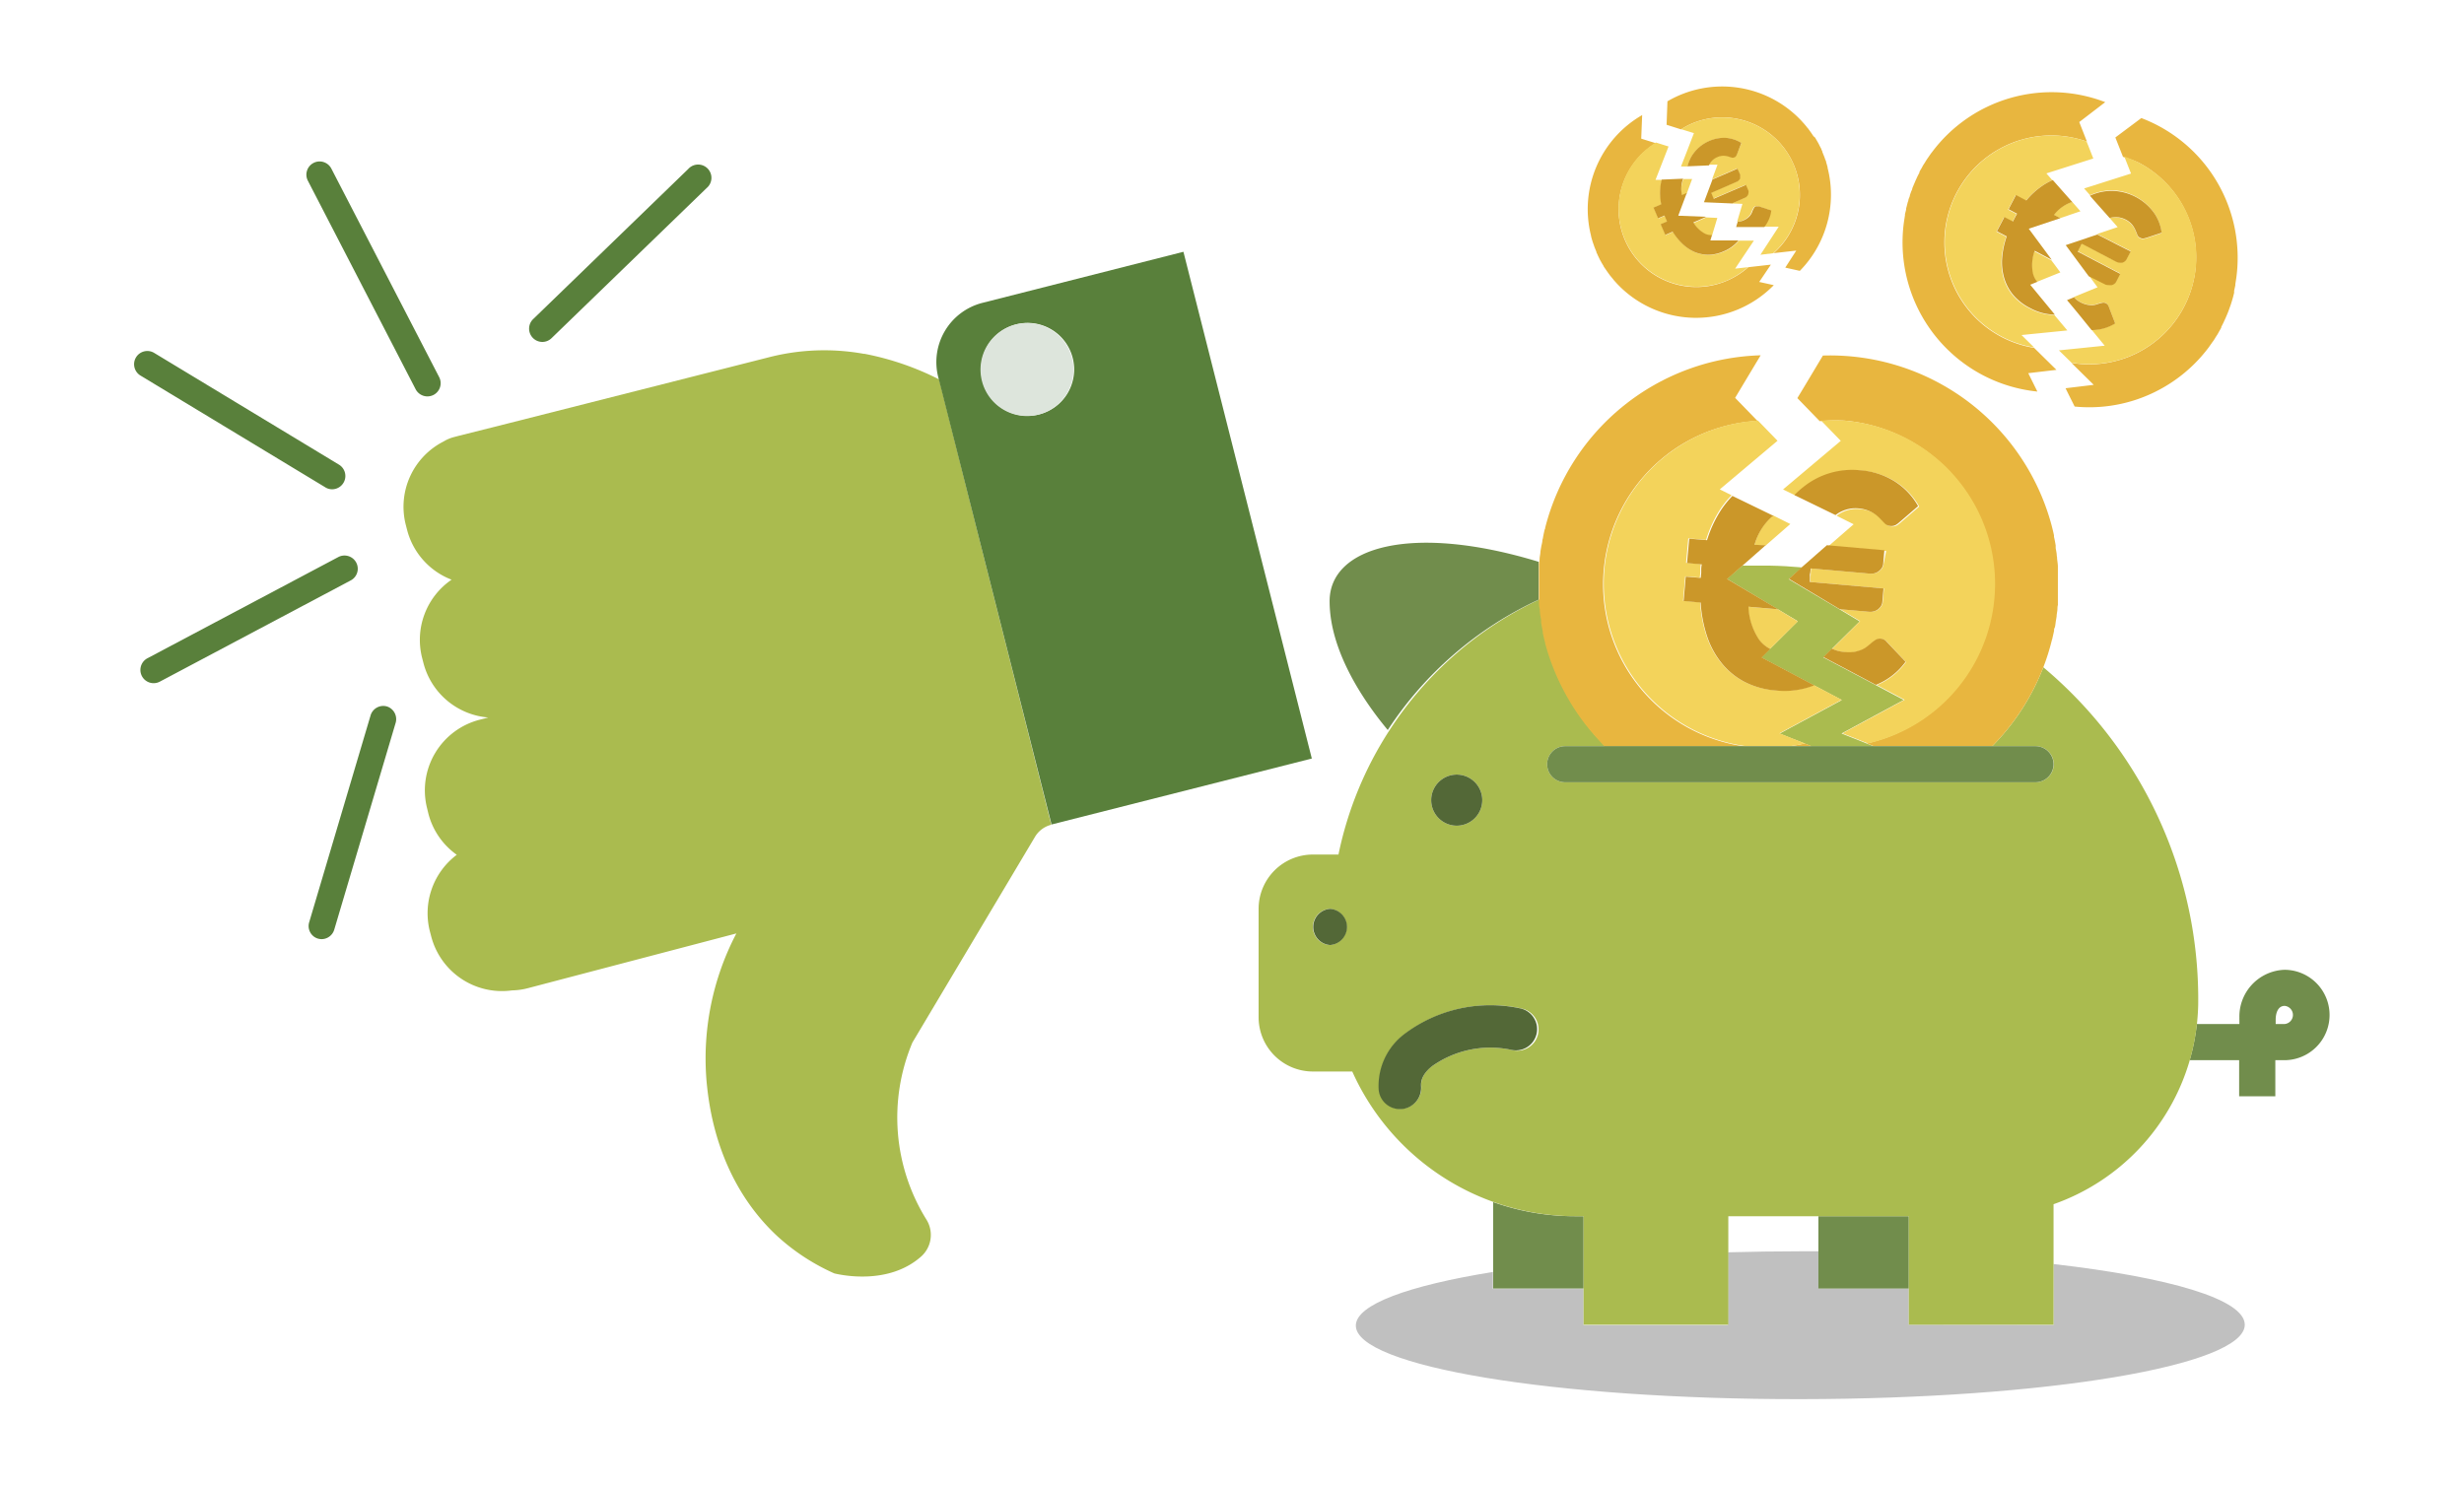 <svg id="Livello_1" data-name="Livello 1" xmlns="http://www.w3.org/2000/svg" viewBox="0 0 289.41 174.48"><defs><style>.cls-1{fill:none;}.cls-2{fill:#aabb4f;}.cls-3{fill:#59803b;}.cls-4{fill:#dde5dc;}.cls-5{fill:silver;}.cls-6{fill:#718d4c;}.cls-7{fill:#536837;}.cls-8{fill:#e8b63f;}.cls-9{fill:#f3d35b;}.cls-10{fill:#cb9729;}</style></defs><title>ico_non-conviene</title><path class="cls-1" d="M268.35,118.17c-.79,0-1.06.84-1.06,1.63v.5h1.06a1.07,1.07,0,0,0,0-2.13Z"/><path class="cls-1" d="M213.58,147v-4.08H203v4.19c2.76-.07,5.6-.12,8.49-.12Z"/><path class="cls-2" d="M101.57,41.57l-.09,0A26.19,26.19,0,0,0,90.2,42l-30.36,7.7-6,1.51-.49.13a4.4,4.4,0,0,0-1.24.52,8.6,8.6,0,0,0-4.46,9.75l.16.62a8.56,8.56,0,0,0,5.23,5.87,8.57,8.57,0,0,0-3.47,9.15l.16.62a8.58,8.58,0,0,0,7.62,6.42l-1,.26a8.57,8.57,0,0,0-6.19,10.39l.15.62a8.54,8.54,0,0,0,3.34,4.86,8.59,8.59,0,0,0-3.17,8.95l.16.61a8.59,8.59,0,0,0,9.5,6.37,7.94,7.94,0,0,0,1.79-.24l24.56-6.45A31.66,31.66,0,0,0,83,127.15c.28,2.85,1.26,11.46,8.22,18A24.91,24.91,0,0,0,98,149.6c.85.2,6.39,1.4,10.21-2l0,0a3.4,3.4,0,0,0,.62-4.3,22.71,22.71,0,0,1-1.66-20.83l14.39-24.15a3.1,3.1,0,0,1,1.92-1.43L110.3,44.57A33.11,33.11,0,0,0,101.57,41.57Z"/><path class="cls-3" d="M139,29.58l-23.61,6a7.18,7.18,0,0,0-5.19,8.72l13.31,52.56,30.57-7.75ZM122,48.7a5.46,5.46,0,1,1,4-6.63A5.45,5.45,0,0,1,122,48.7Z"/><path class="cls-4" d="M119.3,38.12a5.46,5.46,0,1,0,6.63,4A5.45,5.45,0,0,0,119.3,38.12Z"/><path class="cls-5" d="M224.2,155.63v-4.25H213.58V147h-2.13c-2.89,0-5.73.05-8.49.12v8.56H186v-4.25H175.35v-2c-9.92,1.6-16.1,3.83-16.1,6.3,0,4.8,23.38,8.67,52.22,8.64s52.19-3.94,52.19-8.74c0-3-8.89-5.57-22.46-7.13v7.16Z"/><path class="cls-6" d="M186,151.38v-8.5h-1.06a28.59,28.59,0,0,1-9.56-1.66v10.16Z"/><polygon class="cls-6" points="213.58 151.38 224.2 151.38 224.2 142.88 213.58 142.88 213.58 146.96 213.58 151.38"/><path class="cls-6" d="M268.35,113.93a5.49,5.49,0,0,0-5.32,5.65,1.7,1.7,0,0,0,0,.22v.5h-5a24.78,24.78,0,0,1-.84,4.25H263v4.24h4.25v-4.24h1.06a5.31,5.31,0,1,0,0-10.62Zm0,6.37h-1.06v-.5c0-.79.27-1.63,1.06-1.63a1.07,1.07,0,0,1,0,2.13Z"/><path class="cls-2" d="M208.82,71.58l2.34,1.4-3.27,3.26-1,1,6.17,3.27,3.27,1.73-7.3,3.94,3,1.19.78.32h7.3l-.81-.33-3-1.19,7.3-3.94-3.26-1.73q-3.09-1.65-6.18-3.27c.33-.33.66-.65,1-1L218.43,73l-2.34-1.4-6-3.56,1.57-1.38c-1.25-.11-2.51-.19-3.79-.21h-3.22L202.84,68Q205.84,69.79,208.82,71.58Z"/><path class="cls-2" d="M258.19,118.08A50.89,50.89,0,0,0,240,78.39,27,27,0,0,1,234,87.66h5.09a2.13,2.13,0,0,1,2.13,2.12h0a2.13,2.13,0,0,1-2.13,2.12H183.84a2.12,2.12,0,0,1-2.12-2.12h0a2.12,2.12,0,0,1,2.12-2.12h4.72c-.62-.62-1.22-1.27-1.79-2a27.1,27.1,0,0,1-5.2-10.11s0,0,0-.06c-.1-.39-.2-.78-.28-1.17a1.16,1.16,0,0,1,0-.18c-.08-.35-.14-.7-.2-1.05,0-.11,0-.21,0-.32-.05-.31-.09-.62-.13-.93,0-.14,0-.29-.05-.43s-.05-.55-.07-.82c0-.06,0-.12,0-.18a42.47,42.47,0,0,0-17.63,15.37l0,0a42.48,42.48,0,0,0-6,14.61h-3a6.38,6.38,0,0,0-6.38,6.37v12.75a6.38,6.38,0,0,0,6.38,6.37h4.62a28.78,28.78,0,0,0,26.18,17H186v12.75h17V142.88H224.2v12.75h17V141.47a25.43,25.43,0,0,0,16-16.92,24.78,24.78,0,0,0,.84-4.25Q258.16,119.2,258.19,118.08Zm-102-7.06h0a2.13,2.13,0,0,1,0-4.25h0a2.13,2.13,0,0,1,0,4.25ZM171.1,91a3,3,0,1,1-3,3A3,3,0,0,1,171.1,91Zm-2.94,34.27c-1.32,1.1-1.24,2-1.22,2.29a2.51,2.51,0,0,1-2.29,2.7h-.2A2.5,2.5,0,0,1,162,128a7.64,7.64,0,0,1,3-6.51,16.75,16.75,0,0,1,13.74-3,2.5,2.5,0,1,1-1.24,4.84A11.83,11.83,0,0,0,168.16,125.29Z"/><path class="cls-6" d="M180.72,70.45c0-.12,0-.24,0-.36s0-.49,0-.74,0-.4,0-.6,0-.47,0-.7,0-.42,0-.63,0-.47,0-.71,0-.31,0-.46a.59.59,0,0,1,0-.14V66c-14.83-4.53-24.55-1.79-24.55,4.63,0,6.1,4.36,12.17,6.83,15.13l0,0A42.47,42.47,0,0,1,180.72,70.45Z"/><path class="cls-7" d="M156.23,106.77h0a2.13,2.13,0,0,0,0,4.25h0a2.13,2.13,0,0,0,0-4.25Z"/><path class="cls-7" d="M171.1,97a3,3,0,1,0-3-3A3,3,0,0,0,171.1,97Z"/><path class="cls-7" d="M180.47,121.49a2.49,2.49,0,0,0-1.8-3,16.75,16.75,0,0,0-13.74,3,7.64,7.64,0,0,0-3,6.51,2.5,2.5,0,0,0,2.49,2.3h.2a2.51,2.51,0,0,0,2.29-2.7c0-.29-.1-1.19,1.22-2.29a11.83,11.83,0,0,1,9.27-2A2.49,2.49,0,0,0,180.47,121.49Z"/><path class="cls-8" d="M186.89,27.8l.12.43a.84.84,0,0,1,.05.17l.13.36.08.24.12.3.12.29a.64.64,0,0,0,0,.07l.1.19a2.92,2.92,0,0,0,.14.31l.13.27a2.69,2.69,0,0,0,.16.29,2,2,0,0,0,.14.25l.18.3c0,.08.09.15.13.22l.22.32.12.17.26.36.1.12.32.39.05.07.39.43,0,0a12.76,12.76,0,0,0,18.39.15l-1.71-.38L208,31.09l-2.65.3a9.45,9.45,0,0,1-2.42,1.55,9.12,9.12,0,0,1-8.45-16.12l-1.71-.53.11-2.77a12.75,12.75,0,0,0-6,14.19S186.88,27.77,186.89,27.8Z"/><path class="cls-9" d="M197.55,23l.56-.24.64-1.73-1,0s-.05.06-.06.1A3.27,3.27,0,0,0,197.55,23Z"/><path class="cls-9" d="M200.3,27.54a1.81,1.81,0,0,0,.78.15l.63-2.09-1.29-.06-1.52.66A3.5,3.5,0,0,0,200.3,27.54Z"/><path class="cls-9" d="M190.88,28.2a9.14,9.14,0,0,0,12,4.74,9.45,9.45,0,0,0,2.42-1.55l-1.5.17L206,28.27l-1.75,0a4.46,4.46,0,0,1-1.73,1.27,4.63,4.63,0,0,1-1.75.41,4.4,4.4,0,0,1-1.62-.3,4.88,4.88,0,0,1-1.43-.93,7.21,7.21,0,0,1-1.21-1.48l-.86.38-.55-1.26.75-.32-.12-.27-.09-.21-.09-.22-.75.33-.54-1.26.91-.39a6.44,6.44,0,0,1-.12-1.89,5.14,5.14,0,0,1,.17-1l-.77,0,1.53-3.92-1.49-.47A9.12,9.12,0,0,0,190.88,28.2Z"/><path class="cls-10" d="M195.12,24l-.91.39.54,1.26.75-.33.09.22.09.21.12.27-.75.32.55,1.26.86-.38a7.21,7.21,0,0,0,1.21,1.48,4.88,4.88,0,0,0,1.43.93,4.4,4.4,0,0,0,1.62.3,4.63,4.63,0,0,0,1.75-.41,4.46,4.46,0,0,0,1.73-1.27l-3.31,0c.07-.21.13-.42.19-.63a1.81,1.81,0,0,1-.78-.15,3.5,3.5,0,0,1-1.4-1.34l1.52-.66-3.3-.13,1-2.67-.56.24a3.27,3.27,0,0,1,.1-1.82s0-.06.06-.1l-2.54.11a5.14,5.14,0,0,0-.17,1A6.44,6.44,0,0,0,195.12,24Z"/><path class="cls-8" d="M198.64,14.55a9.12,9.12,0,0,1,9.69,15.19l2.65-.3-1.29,2,1.71.38a12.77,12.77,0,0,0,3.26-12.1s0-.05,0-.08l-.12-.43a1.54,1.54,0,0,1-.05-.17c0-.12-.09-.24-.13-.37s-.05-.15-.08-.23l-.12-.3-.12-.3s0,0,0-.06l-.1-.2c0-.1-.09-.21-.14-.31s-.09-.18-.13-.26-.1-.2-.16-.3-.09-.16-.14-.24l-.18-.31L213,16l-.22-.33-.12-.17-.26-.36a.52.52,0,0,0-.1-.11c-.1-.14-.21-.27-.32-.4l-.05-.06-.39-.43v0a12.76,12.76,0,0,0-15.69-2.24l-.1,2.76,1.7.54A8.32,8.32,0,0,1,198.64,14.55Z"/><path class="cls-9" d="M210.65,19.28a9.13,9.13,0,0,0-12-4.73,8.32,8.32,0,0,0-1.18.63l1.49.46c-.5,1.31-1,2.61-1.52,3.92l.77,0a4.19,4.19,0,0,1,.23-.68,4.24,4.24,0,0,1,.91-1.34,4.45,4.45,0,0,1,1.37-.94,4.34,4.34,0,0,1,2.06-.38,4,4,0,0,1,1.76.59L204.05,18a1.15,1.15,0,0,1-.12.25.44.44,0,0,1-.24.19.48.48,0,0,1-.35,0l-.41-.13a2.06,2.06,0,0,0-.53-.07,1.8,1.8,0,0,0-.73.18,1.82,1.82,0,0,0-.94.93l1,0-.64,1.72,2.94-1.28.31.7a.54.54,0,0,1,0,.22.69.69,0,0,1,0,.24.74.74,0,0,1-.15.21.61.61,0,0,1-.24.17l-3,1.31.09.21.09.22.11.26L205,21.72l.3.69a.54.54,0,0,1,0,.22.69.69,0,0,1-.05.24.58.58,0,0,1-.15.21.61.61,0,0,1-.24.17l-1.49.65,1.29.05c-.21.7-.42,1.4-.62,2.09a1.65,1.65,0,0,0,.65-.14,2.23,2.23,0,0,0,.52-.3,1.64,1.64,0,0,0,.32-.33,1.29,1.29,0,0,0,.18-.32q.06-.16.12-.3l.12-.23a.42.42,0,0,1,.2-.17.46.46,0,0,1,.19,0,.43.43,0,0,1,.21,0l1.43.47a3.81,3.81,0,0,1-.81,1.91h0l1.75,0-2.15,3.3,1.5-.18A9.12,9.12,0,0,0,210.65,19.28Z"/><path class="cls-10" d="M201.67,18.48a1.8,1.8,0,0,1,.73-.18,2.06,2.06,0,0,1,.53.07l.41.13a.48.48,0,0,0,.35,0,.44.44,0,0,0,.24-.19,1.15,1.15,0,0,0,.12-.25l.48-1.27a4,4,0,0,0-1.76-.59,4.34,4.34,0,0,0-2.06.38,4.45,4.45,0,0,0-1.37.94,4.24,4.24,0,0,0-.91,1.34,4.19,4.19,0,0,0-.23.68l2.53-.11A1.82,1.82,0,0,1,201.67,18.48Z"/><path class="cls-10" d="M208.05,24.72l-1.43-.47a.43.43,0,0,0-.21,0,.46.46,0,0,0-.19,0,.42.42,0,0,0-.2.17l-.12.23q-.06.13-.12.3a1.29,1.29,0,0,1-.18.32,1.64,1.64,0,0,1-.32.33,2.23,2.23,0,0,1-.52.3,1.65,1.65,0,0,1-.65.14c-.07.21-.13.42-.19.63l3.31,0h0A3.81,3.81,0,0,0,208.05,24.72Z"/><path class="cls-10" d="M205.17,23.08a.58.58,0,0,0,.15-.21.69.69,0,0,0,.05-.24.54.54,0,0,0,0-.22l-.3-.69-3.78,1.63-.11-.26-.09-.22-.09-.21,3-1.31a.61.61,0,0,0,.24-.17.74.74,0,0,0,.15-.21.69.69,0,0,0,0-.24.54.54,0,0,0,0-.22l-.31-.7-2.94,1.28-1,2.67,3.29.14,1.49-.65A.61.61,0,0,0,205.17,23.08Z"/><path class="cls-8" d="M239.3,46l-1.07-2.16,3.31-.39-2.62-2.58a12.56,12.56,0,1,1,6.2-24.24l-.9-2.29L247.27,12a17.53,17.53,0,0,0-20.35,5.88l-.08.1c-.12.16-.23.33-.35.5l-.14.2c-.1.15-.19.3-.28.45l-.19.29-.21.39c-.08.12-.15.25-.22.38a.59.59,0,0,1,0,.08l-.14.27c-.07.14-.14.28-.2.42s-.12.25-.17.38l-.18.42-.15.36c0,.15-.11.3-.16.46l-.12.33c0,.17-.11.34-.16.51s0,.18-.08.28l-.15.59a1.46,1.46,0,0,0-.05.2c0,.23-.1.46-.14.68l0,.12-.12.78a.06.06,0,0,1,0,0A17.61,17.61,0,0,0,239.3,46Z"/><path class="cls-9" d="M241.22,25.24l.74.39,2.4-.81-.94-1.07a1,1,0,0,0-.17,0A4.55,4.55,0,0,0,241.22,25.24Z"/><path class="cls-9" d="M238.72,32.12a2.36,2.36,0,0,0,.51,1L242,32c-.35-.47-.7-.95-1.06-1.42l-2-1.06A4.85,4.85,0,0,0,238.72,32.12Z"/><path class="cls-9" d="M229.86,22.61a12.54,12.54,0,0,0,9.06,18.21l-1.48-1.46,5.38-.54L241.29,37a6.11,6.11,0,0,1-2.86-.75,6.32,6.32,0,0,1-2-1.53,5.6,5.6,0,0,1-1.08-2,6.58,6.58,0,0,1-.25-2.33,10,10,0,0,1,.54-2.58l-1.15-.6.88-1.67,1,.52.18-.35.15-.29c0-.09.1-.18.16-.27l-1-.53.87-1.67,1.21.64a9,9,0,0,1,1.92-1.76,7.48,7.48,0,0,1,1.2-.66l-.7-.8,5.51-1.75c-.26-.66-.52-1.33-.79-2A12.55,12.55,0,0,0,229.86,22.61Z"/><path class="cls-10" d="M238,23.55l-1.21-.64-.87,1.67,1,.53c-.06.09-.11.18-.16.27l-.15.29-.18.35-1-.52-.88,1.67,1.15.6a10,10,0,0,0-.54,2.58,6.58,6.58,0,0,0,.25,2.33,5.6,5.6,0,0,0,1.08,2,6.32,6.32,0,0,0,2,1.53,6.11,6.11,0,0,0,2.86.75l-2.89-3.51.83-.34a2.36,2.36,0,0,1-.51-1,4.85,4.85,0,0,1,.21-2.65l2,1.06-2.7-3.65L242,25.63l-.74-.39a4.55,4.55,0,0,1,2-1.47,1,1,0,0,1,.17,0l-2.32-2.62a7.48,7.48,0,0,0-1.2.66A9,9,0,0,0,238,23.55Z"/><path class="cls-8" d="M251.2,19.11a12.56,12.56,0,0,1-7.9,23.52l2.62,2.58-3.31.4c.35.72.71,1.43,1.07,2.15a17.42,17.42,0,0,0,6.76-.66,17.6,17.6,0,0,0,9-6.31l.06-.09q.19-.26.36-.51A2.43,2.43,0,0,0,260,40c.1-.15.19-.3.28-.45l.19-.29.21-.38c.08-.13.15-.26.22-.39l0-.08.14-.27c.07-.14.14-.28.2-.42s.12-.25.17-.37l.18-.42.15-.37.16-.45.12-.33c.05-.17.11-.34.16-.52s.05-.18.08-.27l.15-.59c0-.07,0-.14,0-.21s.1-.45.14-.68l0-.12.12-.78v0a17.55,17.55,0,0,0-11.16-18.74l-3.05,2.28.9,2.28A12.55,12.55,0,0,1,251.2,19.11Z"/><path class="cls-9" d="M256.51,36.07a12.48,12.48,0,0,0-7-17.68c.27.67.53,1.34.79,2l-5.51,1.75.7.79a7,7,0,0,1,.93-.34,6,6,0,0,1,2.23-.19A6.21,6.21,0,0,1,253,25a5.21,5.21,0,0,1,.89,2.39l-1.77.59-.36.09a.79.79,0,0,1-.41-.09.63.63,0,0,1-.33-.37c-.06-.16-.13-.34-.22-.54a2.7,2.7,0,0,0-.38-.63,2.43,2.43,0,0,0-.83-.63,2.51,2.51,0,0,0-1.8-.2l.94,1.07-2.4.81,3.92,2-.49.93a.72.72,0,0,1-.2.23.77.77,0,0,1-.3.15,1,1,0,0,1-.35,0,1,1,0,0,1-.39-.12l-4-2.1c-.06.09-.11.19-.16.28l-.15.28-.18.36,5,2.62-.48.93a.74.74,0,0,1-.2.23.85.85,0,0,1-.3.15,1.05,1.05,0,0,1-.36,0,1.16,1.16,0,0,1-.38-.11l-2-1,1.06,1.43-2.78,1.14a2.34,2.34,0,0,0,.73.58,2.93,2.93,0,0,0,1.39.36,1.86,1.86,0,0,0,.5-.09l.42-.13a3,3,0,0,1,.36-.08.63.63,0,0,1,.35.07.74.74,0,0,1,.21.17.9.9,0,0,1,.13.26l.74,1.94a5.25,5.25,0,0,1-2.74.78h0l1.53,1.86-5.38.55,1.48,1.45A12.55,12.55,0,0,0,256.51,36.07Z"/><path class="cls-10" d="M249.6,25.76a2.43,2.43,0,0,1,.83.63,2.7,2.7,0,0,1,.38.63c.09.2.16.38.22.54a.63.63,0,0,0,.33.37.79.79,0,0,0,.41.09l.36-.09,1.77-.59A5.21,5.21,0,0,0,253,25a6.21,6.21,0,0,0-4.37-2.54,6,6,0,0,0-2.23.19,7,7,0,0,0-.93.34c.77.88,1.55,1.75,2.32,2.62A2.51,2.51,0,0,1,249.6,25.76Z"/><path class="cls-10" d="M248.44,38l-.74-1.94a.9.9,0,0,0-.13-.26.74.74,0,0,0-.21-.17.63.63,0,0,0-.35-.07,3,3,0,0,0-.36.08l-.42.13a1.86,1.86,0,0,1-.5.09,2.93,2.93,0,0,1-1.39-.36,2.34,2.34,0,0,1-.73-.58l-.83.34c1,1.17,1.93,2.34,2.89,3.52h0A5.25,5.25,0,0,0,248.44,38Z"/><path class="cls-10" d="M247.7,33.49a1.05,1.05,0,0,0,.36,0,.85.85,0,0,0,.3-.15.74.74,0,0,0,.2-.23l.48-.93-5-2.62.18-.36.15-.28c0-.09.1-.19.16-.28l4,2.1a1,1,0,0,0,.39.12,1,1,0,0,0,.35,0,.77.77,0,0,0,.3-.15.72.72,0,0,0,.2-.23l.49-.93-3.92-2-3.71,1.25,2.7,3.65,2,1A1.16,1.16,0,0,0,247.7,33.49Z"/><path class="cls-8" d="M212,87.34c-.58.13-1.17.23-1.77.32h2.55Z"/><path class="cls-8" d="M180.76,66.25c0,.15,0,.3,0,.46s0,.47,0,.71,0,.42,0,.63,0,.47,0,.7,0,.4,0,.6,0,.5,0,.74,0,.24,0,.36,0,.12,0,.18c0,.27,0,.54.07.82s0,.29.05.43c0,.31.08.62.13.93,0,.11,0,.21,0,.32.06.35.12.7.2,1.05a1.16,1.16,0,0,0,0,.18c.08.39.18.78.28,1.17,0,0,0,0,0,.06a27.1,27.1,0,0,0,5.2,10.11c.57.69,1.17,1.34,1.79,2h16.56a19.22,19.22,0,0,1,1.39-38.25l-2.63-2.71c1-1.67,2-3.34,3-5A26.91,26.91,0,0,0,181.49,62c0,.06,0,.12-.05.18-.08.31-.14.62-.2.92,0,.13-.06.25-.08.37,0,.27-.1.53-.14.8l-.09.52c0,.22-.05.45-.08.67s0,.4-.07.6v.08A.59.59,0,0,0,180.76,66.25Z"/><path class="cls-9" d="M206.08,64l1.28.11,2.92-2.55-2-1c-.07.06-.15.07-.22.13A7,7,0,0,0,206.08,64Z"/><path class="cls-9" d="M208.82,71.58l-3.49-.3a7.43,7.43,0,0,0,1.26,3.88,3.8,3.8,0,0,0,1.3,1.08L211.16,73Z"/><path class="cls-9" d="M188.44,66.91a19.25,19.25,0,0,0,16.68,20.75h5.12c.6-.09,1.19-.19,1.77-.32l-3-1.19,7.3-3.94-3.27-1.73a9.49,9.49,0,0,1-4.5.61,9.7,9.7,0,0,1-3.66-1,8.56,8.56,0,0,1-2.69-2.18,10,10,0,0,1-1.73-3.15,15.72,15.72,0,0,1-.77-4l-2-.18.25-2.87,1.71.15.06-.61c0-.16,0-.33,0-.49a4.36,4.36,0,0,1,.06-.49l-1.73-.15.26-2.87,2.09.18a14.14,14.14,0,0,1,1.67-3.62,11.88,11.88,0,0,1,1.32-1.63L202,57.49l6.78-5.71-2.3-2.37A19.24,19.24,0,0,0,188.44,66.91Z"/><path class="cls-10" d="M200.5,63.46l-2.09-.18-.26,2.87,1.73.15a4.36,4.36,0,0,0-.06.49c0,.16,0,.33,0,.49l-.06.61L198,67.74l-.25,2.87,2,.18a15.72,15.72,0,0,0,.77,4,10,10,0,0,0,1.73,3.15,8.56,8.56,0,0,0,2.69,2.18,9.7,9.7,0,0,0,3.66,1,9.49,9.49,0,0,0,4.5-.61l-6.17-3.27,1-1a3.8,3.8,0,0,1-1.3-1.08,7.43,7.43,0,0,1-1.26-3.88l3.49.3q-3-1.78-6-3.56l1.84-1.6,2.68-2.36L206.08,64a7,7,0,0,1,2-3.27c.07-.06.15-.07.22-.13l-4.82-2.34a11.88,11.88,0,0,0-1.32,1.63A14.14,14.14,0,0,0,200.5,63.46Z"/><path class="cls-8" d="M216.6,49.41a19.24,19.24,0,0,1,2.68,37.92l.81.33H234A27,27,0,0,0,240,78.39a25.67,25.67,0,0,0,1-3.18,1.42,1.42,0,0,0,.05-.16l.21-.93c0-.13,0-.25.07-.37s.1-.53.14-.79l.09-.53c0-.22.05-.45.08-.67s0-.45.07-.67a.68.68,0,0,0,0-.14c0-.16,0-.31,0-.47s0-.47,0-.71,0-.42,0-.63,0-.46,0-.7,0-.4,0-.6,0-.49,0-.74l0-.53c0-.28-.05-.55-.08-.82s0-.29-.05-.44c0-.31-.08-.62-.13-.93,0-.1,0-.21,0-.31-.06-.35-.12-.7-.2-1a1.16,1.16,0,0,0,0-.18c-.08-.4-.18-.79-.28-1.18a.43.43,0,0,1,0,0,26.94,26.94,0,0,0-26.86-19.94c-1,1.67-2,3.35-3,5l2.63,2.71A19,19,0,0,1,216.6,49.41Z"/><path class="cls-9" d="M221.24,66.25a1,1,0,0,1-.14.44,1.37,1.37,0,0,1-.34.38,1.31,1.31,0,0,1-.48.26,1.58,1.58,0,0,1-.62.06l-6.92-.61a4.1,4.1,0,0,0-.06.49c0,.16,0,.32-.05.49l0,.61,8.65.76-.14,1.6a1,1,0,0,1-.14.44,1.41,1.41,0,0,1-.34.39,1.46,1.46,0,0,1-.48.25,1.56,1.56,0,0,1-.62.06l-3.42-.3,2.34,1.4-3.27,3.25a3.68,3.68,0,0,0,1.37.39,4.75,4.75,0,0,0,1.27,0,4.38,4.38,0,0,0,.92-.28,2.67,2.67,0,0,0,.66-.42l.52-.43a4.25,4.25,0,0,1,.46-.32.94.94,0,0,1,.53-.1.9.9,0,0,1,.4.11,1.07,1.07,0,0,1,.34.29l2.19,2.31a8,8,0,0,1-3.42,2.71l0,0,3.26,1.73-7.3,3.94,3,1.19a19.24,19.24,0,0,0-2.68-37.92,19,19,0,0,0-2.82,0l2.3,2.37-6.78,5.71,1.46.71a10.85,10.85,0,0,1,1.12-1,9.12,9.12,0,0,1,6.53-1.92,8.85,8.85,0,0,1,4.2,1.36,8.13,8.13,0,0,1,2.68,2.86l-2.18,1.88a2.61,2.61,0,0,1-.46.34,1.1,1.1,0,0,1-.63.11,1,1,0,0,1-.68-.33l-.62-.64a4.21,4.21,0,0,0-.91-.67,4.09,4.09,0,0,0-1.55-.4,3.86,3.86,0,0,0-2.67.79l2,1-2.93,2.55,6.75.59Z"/><path class="cls-10" d="M219.81,60.15a4.21,4.21,0,0,1,.91.67l.62.64a1,1,0,0,0,.68.33,1.1,1.1,0,0,0,.63-.11,2.61,2.61,0,0,0,.46-.34l2.18-1.88a8.13,8.13,0,0,0-2.68-2.86,8.85,8.85,0,0,0-4.2-1.36,9.12,9.12,0,0,0-6.53,1.92,10.85,10.85,0,0,0-1.12,1l4.83,2.35a3.86,3.86,0,0,1,2.67-.79A4.09,4.09,0,0,1,219.81,60.15Z"/><path class="cls-10" d="M223.82,77.74l-2.19-2.31a1.07,1.07,0,0,0-.34-.29.9.9,0,0,0-.4-.11.94.94,0,0,0-.53.1,4.25,4.25,0,0,0-.46.32l-.52.43a2.67,2.67,0,0,1-.66.42,4.38,4.38,0,0,1-.92.28,4.75,4.75,0,0,1-1.27,0,3.68,3.68,0,0,1-1.37-.39c-.32.33-.65.65-1,1q3.09,1.62,6.18,3.27l0,0A8,8,0,0,0,223.82,77.74Z"/><path class="cls-10" d="M216.09,71.57l3.42.3a1.56,1.56,0,0,0,.62-.06,1.46,1.46,0,0,0,.48-.25,1.41,1.41,0,0,0,.34-.39,1,1,0,0,0,.14-.44l.14-1.6-8.65-.76,0-.61c0-.17,0-.33.05-.49a4.1,4.1,0,0,1,.06-.49l6.92.61a1.58,1.58,0,0,0,.62-.06,1.31,1.31,0,0,0,.48-.26,1.37,1.37,0,0,0,.34-.38,1,1,0,0,0,.14-.44l.14-1.61-6.75-.59-2.94,2.58L210.12,68Z"/><path class="cls-6" d="M212.79,87.66H183.84a2.12,2.12,0,0,0-2.12,2.12h0a2.12,2.12,0,0,0,2.12,2.12h55.23a2.13,2.13,0,0,0,2.13-2.12h0a2.13,2.13,0,0,0-2.13-2.12H212.79Z"/><path class="cls-3" d="M38.92,19.81a1.55,1.55,0,1,0-2.76,1.42l12.66,24.5a1.57,1.57,0,0,0,1.38.84,1.61,1.61,0,0,0,.71-.17,1.55,1.55,0,0,0,.67-2.1Z"/><path class="cls-3" d="M38.21,57.25a1.48,1.48,0,0,0,.8.23,1.56,1.56,0,0,0,.81-2.89L18.11,41.46a1.55,1.55,0,1,0-1.61,2.66Z"/><path class="cls-3" d="M63.7,40.17a1.55,1.55,0,0,0,1.08-.44L83,22.09a1.56,1.56,0,1,0-2.16-2.24L62.62,37.49a1.56,1.56,0,0,0,1.08,2.68Z"/><path class="cls-3" d="M45.47,83a1.56,1.56,0,0,0-1.93,1l-7.22,24.33a1.54,1.54,0,0,0,1,1.93,1.76,1.76,0,0,0,.45.07,1.56,1.56,0,0,0,1.49-1.12l7.22-24.32A1.57,1.57,0,0,0,45.47,83Z"/><path class="cls-3" d="M41.84,66.09a1.56,1.56,0,0,0-2.1-.65L17.32,77.33a1.55,1.55,0,1,0,1.45,2.75L41.19,68.19A1.55,1.55,0,0,0,41.84,66.09Z"/></svg>